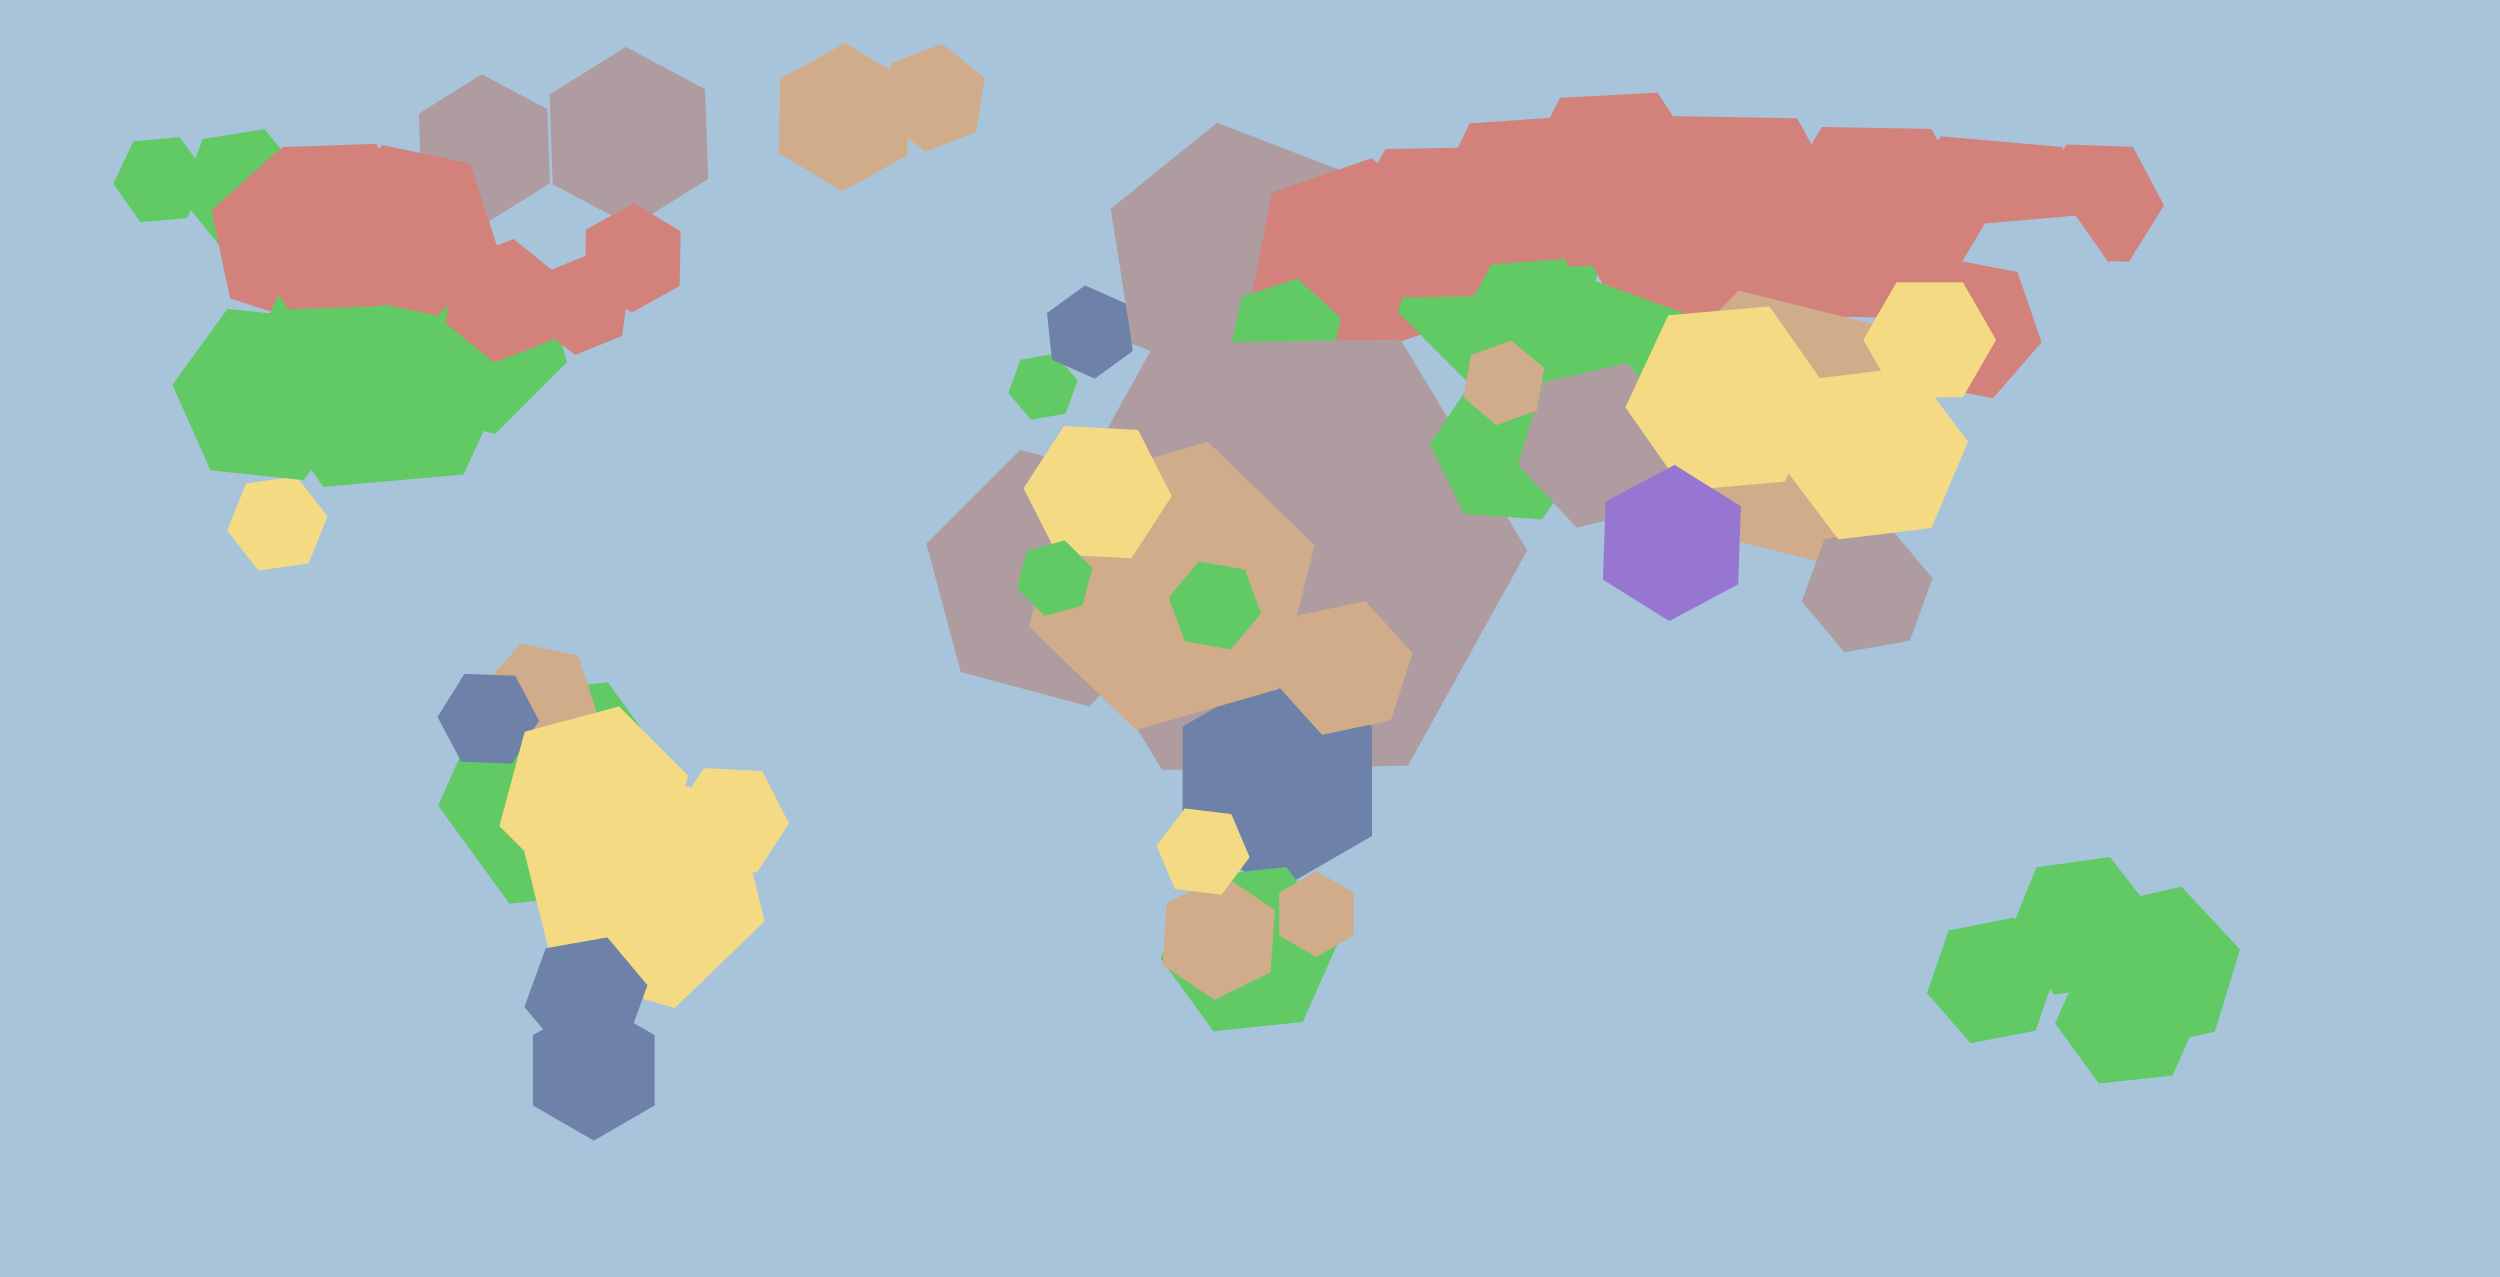 <svg xmlns="http://www.w3.org/2000/svg" width="640px" height="327px">
  <rect width="640" height="327" fill="rgb(167,196,219)"/>
  <polygon points="553.99,52.593 544.981,67.01 527.991,66.417 520.01,51.407 529.019,36.99 546.009,37.583" fill="rgb(210,130,123)"/>
  <polygon points="201.979,210.785 193.81,223.365 178.83,222.58 172.021,209.215 180.19,196.635 195.17,197.42" fill="rgb(244,219,131)"/>
  <polygon points="272.785,105.894 263.922,107.457 258.137,100.563 261.215,92.106 270.078,90.543 275.863,97.437" fill="rgb(97,202,101)"/>
  <polygon points="72.069,60.434 56.266,62.937 46.197,50.503 51.931,35.566 67.734,33.063 77.803,45.497" fill="rgb(97,202,101)"/>
  <polygon points="167.588,283.0 152.0,292.0 136.412,283.0 136.412,265.0 152.0,256.0 167.588,265.0" fill="rgb(110,129,168)"/>
  <polygon points="289.963,89.881 280.254,96.934 269.292,92.053 268.037,80.119 277.746,73.066 288.708,77.947" fill="rgb(110,129,168)"/>
  <polygon points="97.874,68.107 80.782,83.497 58.908,76.39 54.126,53.893 71.218,38.503 93.092,45.61" fill="rgb(210,130,123)"/>
  <polygon points="540.882,65.702 523.101,91.096 492.219,88.394 479.118,60.298 496.899,34.904 527.781,37.606" fill="rgb(210,130,123)"/>
  <polygon points="349.675,78.543 322.475,100.569 289.8,88.026 284.325,53.457 311.525,31.431 344.2,43.974" fill="rgb(175,156,160)"/>
  <polygon points="302.841,156.8 278.8,180.841 245.958,172.042 237.159,139.2 261.2,115.159 294.042,123.958" fill="rgb(175,156,160)"/>
  <polygon points="366.377,84.714 340.848,93.504 320.471,75.79 325.623,49.286 351.152,40.496 371.529,58.21" fill="rgb(210,130,123)"/>
  <polygon points="118.649,121.489 82.786,124.627 62.137,95.138 77.351,62.511 113.214,59.373 133.863,88.862" fill="rgb(97,202,101)"/>
  <polygon points="340.147,96.037 325.881,100.672 314.734,90.635 317.853,75.963 332.119,71.328 343.266,81.365" fill="rgb(97,202,101)"/>
  <polygon points="161.221,228.08 130.391,231.32 112.17,206.24 124.779,177.92 155.609,174.68 173.83,199.76" fill="rgb(97,202,101)"/>
  <polygon points="536.502,113.851 502.631,116.814 483.129,88.963 497.498,58.149 531.369,55.186 550.871,83.037" fill="rgb(167,196,219)"/>
  <polygon points="360.447,196.002 297.457,197.101 265.01,143.1 295.553,87.998 358.543,86.899 390.99,140.9" fill="rgb(175,156,160)"/>
  <polygon points="145.114,92.729 126.729,111.114 101.615,104.385 94.886,79.271 113.271,60.886 138.385,67.615" fill="rgb(97,202,101)"/>
  <polygon points="403.092,92.092 377.012,99.08 357.92,79.988 364.908,53.908 390.988,46.92 410.08,66.012" fill="rgb(97,202,101)"/>
  <polygon points="351.249,214.0 327.0,228.0 302.751,214.0 302.751,186.0 327.0,172.0 351.249,186.0" fill="rgb(110,129,168)"/>
  <polygon points="477.994,62.646 458.938,94.361 421.944,93.715 404.006,61.354 423.062,29.639 460.056,30.285" fill="rgb(210,130,123)"/>
  <polygon points="327.335,176.397 290.807,186.871 263.472,160.474 272.665,123.603 309.193,113.129 336.528,139.526" fill="rgb(209,172,139)"/>
  <polygon points="399.743,66.41 378.794,67.875 367.051,50.465 376.257,31.59 397.206,30.125 408.949,47.535" fill="rgb(210,130,123)"/>
  <polygon points="436.13,110.603 412.383,130.529 383.253,119.926 377.87,89.397 401.617,69.471 430.747,80.074" fill="rgb(97,202,101)"/>
  <polygon points="79.004,144.244 66.13,146.053 58.127,135.809 62.996,123.756 75.87,121.947 83.873,132.191" fill="rgb(244,219,131)"/>
  <polygon points="507.996,57.489 493.575,81.489 465.579,81.001 452.004,56.511 466.425,32.511 494.421,32.999" fill="rgb(210,130,123)"/>
  <polygon points="333.519,261.607 310.645,264.012 297.126,245.404 306.481,224.393 329.355,221.988 342.874,240.596" fill="rgb(97,202,101)"/>
  <polygon points="249.88,33.81 236.81,38.828 225.93,30.017 228.12,16.19 241.19,11.172 252.07,19.983" fill="rgb(209,172,139)"/>
  <polygon points="47.883,55.83 35.929,56.876 29.046,47.046 34.117,36.17 46.071,35.124 52.954,44.954" fill="rgb(97,202,101)"/>
  <polygon points="346.526,239.5 337.0,245.0 327.474,239.5 327.474,228.5 337.0,223.0 346.526,228.5" fill="rgb(209,172,139)"/>
  <polygon points="152.672,182.119 142.635,193.266 127.963,190.147 123.328,175.881 133.365,164.734 148.037,167.853" fill="rgb(209,172,139)"/>
  <polygon points="299.974,126.994 289.626,142.929 270.652,141.935 262.026,125.006 272.374,109.071 291.348,110.065" fill="rgb(244,219,131)"/>
  <polygon points="521.153,263.83 504.465,267.074 493.312,254.244 498.847,238.17 515.535,234.926 526.688,247.756" fill="rgb(97,202,101)"/>
  <polygon points="489.931,117.709 464.923,143.605 429.992,134.896 420.069,100.291 445.077,74.395 480.008,83.104" fill="rgb(209,172,139)"/>
  <polygon points="141.434,87.069 126.497,92.803 114.063,82.734 116.566,66.931 131.503,61.197 143.937,71.266" fill="rgb(210,130,123)"/>
  <polygon points="544.698,251.972 525.882,254.616 514.185,239.644 521.302,222.028 540.118,219.384 551.815,234.356" fill="rgb(97,202,101)"/>
  <polygon points="195.76,235.82 172.742,258.049 141.981,249.229 134.24,218.18 157.258,195.951 188.019,204.771" fill="rgb(244,219,131)"/>
  <polygon points="522.651,87.625 510.186,101.965 491.535,98.339 485.349,80.375 497.814,66.035 516.465,69.661" fill="rgb(210,130,123)"/>
  <polygon points="405.951,116.395 394.767,132.976 374.816,131.581 366.049,113.605 377.233,97.024 397.184,98.419" fill="rgb(97,202,101)"/>
  <polygon points="425.004,130.09 403.568,135.039 388.564,118.949 394.996,97.91 416.432,92.961 431.436,109.051" fill="rgb(175,156,160)"/>
  <polygon points="456.913,123.298 431.012,125.564 416.099,104.266 427.087,80.702 452.988,78.436 467.901,99.734" fill="rgb(244,219,131)"/>
  <polygon points="232.286,39.786 215.668,48.997 199.382,39.211 199.714,20.214 216.332,11.003 232.618,20.789" fill="rgb(209,172,139)"/>
  <polygon points="426.616,66.967 401.65,68.275 388.034,47.308 399.384,25.033 424.35,23.725 437.966,44.692" fill="rgb(210,130,123)"/>
  <polygon points="444.961,149.598 427.302,158.988 410.341,148.389 411.039,128.402 428.698,119.012 445.659,129.611" fill="rgb(150,118,209)"/>
  <polygon points="140.776,46.92 124.663,56.988 107.887,48.068 107.224,29.08 123.337,19.012 140.113,27.932" fill="rgb(175,156,160)"/>
  <polygon points="567.004,264.09 545.568,269.039 530.564,252.949 536.996,231.91 558.432,226.961 573.436,243.051" fill="rgb(97,202,101)"/>
  <polygon points="160.285,267.257 144.528,270.035 134.243,257.778 139.715,242.743 155.472,239.965 165.757,252.222" fill="rgb(110,129,168)"/>
  <polygon points="393.426,105.071 383.09,108.833 374.663,101.762 376.574,90.929 386.91,87.167 395.337,94.238" fill="rgb(209,172,139)"/>
  <polygon points="277.071,155.071 267.412,157.659 260.341,150.588 262.929,140.929 272.588,138.341 279.659,145.412" fill="rgb(97,202,101)"/>
  <polygon points="325.265,248.947 310.884,255.961 297.619,247.014 298.735,231.053 313.116,224.039 326.381,232.986" fill="rgb(209,172,139)"/>
  <polygon points="181.308,45.798 161.803,57.986 141.495,47.188 140.692,24.202 160.197,12.014 180.505,22.812" fill="rgb(175,156,160)"/>
  <polygon points="488.927,164.023 472.186,166.975 461.258,153.952 467.073,137.977 483.814,135.025 494.742,148.048" fill="rgb(175,156,160)"/>
  <polygon points="97.718,78.353 73.733,79.191 61.015,58.838 72.282,37.647 96.267,36.809 108.985,57.162" fill="rgb(210,130,123)"/>
  <polygon points="137.992,184.454 131.103,195.478 118.111,195.025 112.008,183.546 118.897,172.522 131.889,172.975" fill="rgb(110,129,168)"/>
  <polygon points="127.497,63.782 112.107,80.874 89.61,76.092 82.503,54.218 97.893,37.126 120.39,41.908" fill="rgb(210,130,123)"/>
  <polygon points="377.331,75.858 355.334,76.242 344.003,57.384 354.669,38.142 376.666,37.758 387.997,56.616" fill="rgb(210,130,123)"/>
  <polygon points="511.0,87.0 502.5,101.722 485.5,101.722 477.0,87.0 485.5,72.278 502.5,72.278" fill="rgb(244,219,131)"/>
  <polygon points="159.244,86.004 147.191,90.873 136.947,82.87 138.756,69.996 150.809,65.127 161.053,73.13" fill="rgb(210,130,123)"/>
  <polygon points="319.911,219.462 312.689,229.046 300.778,227.584 296.089,216.538 303.311,206.954 315.222,208.416" fill="rgb(244,219,131)"/>
  <polygon points="91.869,103.509 77.762,122.925 53.893,120.416 44.131,98.491 58.238,79.075 82.107,81.584" fill="rgb(97,202,101)"/>
  <polygon points="356.044,184.377 338.438,188.119 326.393,174.742 331.956,157.623 349.562,153.881 361.607,167.258" fill="rgb(209,172,139)"/>
  <polygon points="322.818,157.084 315.104,166.276 303.287,164.193 299.182,152.916 306.896,143.724 318.713,145.807" fill="rgb(97,202,101)"/>
  <polygon points="494.444,135.167 470.622,138.092 456.179,118.925 465.556,96.833 489.378,93.908 503.821,113.075" fill="rgb(244,219,131)"/>
  <polygon points="169.678,222.678 145.53,229.148 127.852,211.47 134.322,187.322 158.47,180.852 176.148,198.53" fill="rgb(244,219,131)"/>
  <polygon points="556.168,275.371 537.272,277.357 526.104,261.986 533.832,244.629 552.728,242.643 563.896,258.014" fill="rgb(97,202,101)"/>
  <polygon points="174,73.211 161.756,79.998 149.755,72.787 150,58.789 162.244,52.002 174.245,59.213" fill="rgb(210,130,123)"/>
</svg>